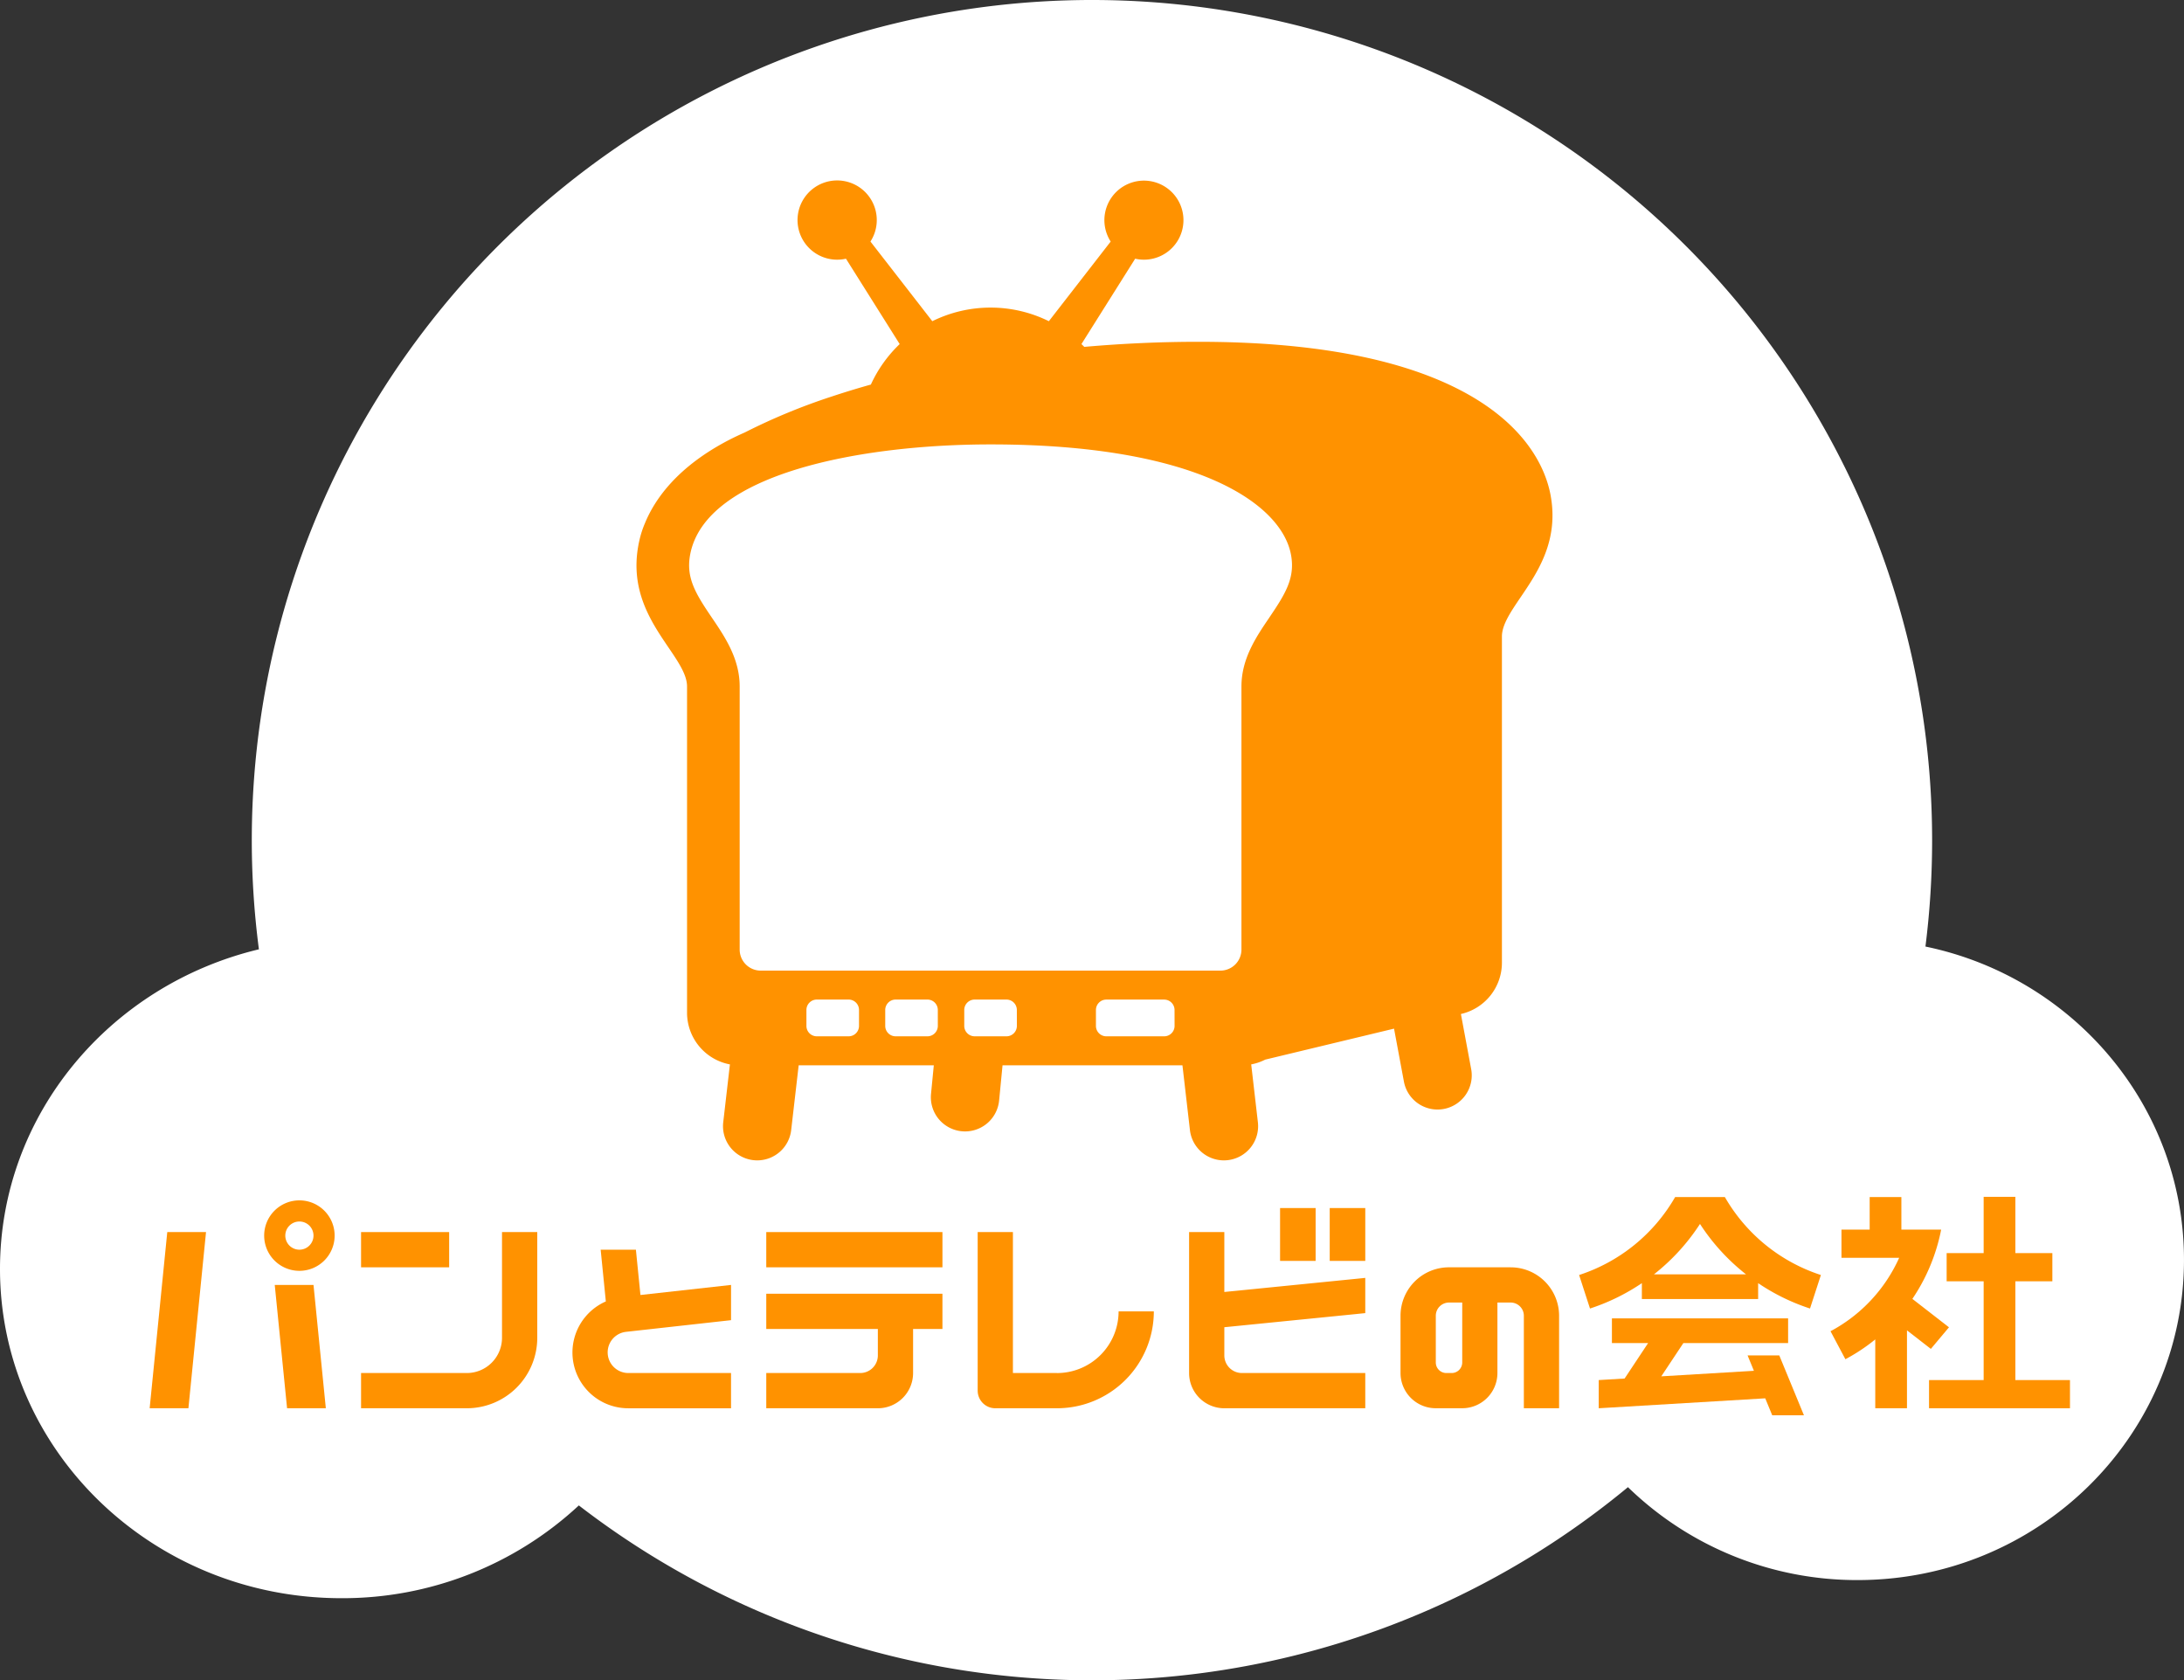 <svg xmlns="http://www.w3.org/2000/svg" width="306.642" height="235.912"><rect width="100%" height="100%" fill="#333333" stroke="none"/><defs><clipPath id="a"><path data-name="長方形 2141" fill="#ff9200" d="M0 0h128.611v137.538H0z"/></clipPath></defs><g data-name="グループ 2231"><path data-name="合体 12" d="M81.272 211.358a48.7 48.7 0 01-33.346 13.025C21.457 224.383 0 203.685 0 178.154c0-21.683 15.474-39.879 36.352-44.872a117.962 117.962 0 11234.925-15.326 119.02 119.02 0 01-.937 14.938c20.738 4.294 36.3 22.356 36.3 43.988 0 24.829-20.508 44.957-45.806 44.957a46.1 46.1 0 01-32.263-13.045 117.977 117.977 0 01-147.3 2.564z" fill="#fff"/><g data-name="グループ 2229"><g data-name="グループ 2228" clip-path="url(#a)" transform="translate(89.364 25.378)"><path data-name="パス 20335" d="M128.333 44.088c-.637-3.371-3.143-9.768-12.761-14.738-8.654-4.472-20.993-6.74-36.675-6.74h-.012c-5.316 0-10.693.245-16.01.713a21.151 21.151 0 00-.4-.393l7.543-11.986a5.55 5.55 0 10-3.438-2.409L57.9 19.718a18.472 18.472 0 00-16.365 0L32.851 8.534a5.563 5.563 0 10-3.439 2.409l7.543 11.987a18.531 18.531 0 00-4.045 5.683q-2.835.795-5.508 1.683a85.819 85.819 0 00-12.183 5.036c-.748.333-1.481.675-2.181 1.036C5.816 40.1 2.6 44.637 1.183 48.093a13.752 13.752 0 00-.791 2.475c-.043.186-.081.367-.114.539 0 .023-.008.046-.012.07v.008c-1.174 6.374 1.806 10.767 4.2 14.3C5.88 67.564 7.1 69.361 7.1 71v45.806a7.387 7.387 0 006.019 7.256l-.938 8.12a4.8 4.8 0 004.219 5.322 4.918 4.918 0 00.557.032 4.8 4.8 0 004.764-4.252l1.051-9.091h18.973l-.39 4.01a4.8 4.8 0 004.315 5.246c.158.015.315.022.471.022a4.8 4.8 0 004.774-4.337l.481-4.941h25.26l1.051 9.091a4.8 4.8 0 004.765 4.252 4.917 4.917 0 00.557-.032 4.8 4.8 0 004.219-5.322l-.938-8.12a7.333 7.333 0 001.968-.671l18.087-4.35 1.387 7.439a4.8 4.8 0 005.134 3.9q.233-.02.467-.063a4.8 4.8 0 003.841-5.6l-1.441-7.73a7.387 7.387 0 005.759-7.2V63.983c0-1.641 1.219-3.437 2.631-5.518 2.408-3.546 5.4-7.961 4.191-14.376m-97.089 74.568a1.461 1.461 0 01-1.462 1.461h-4.461a1.461 1.461 0 01-1.462-1.461v-2.237a1.461 1.461 0 011.462-1.462h4.461a1.461 1.461 0 011.462 1.462zm11.065 0a1.461 1.461 0 01-1.461 1.461h-4.462a1.461 1.461 0 01-1.461-1.461v-2.237a1.461 1.461 0 011.461-1.462h4.461a1.461 1.461 0 011.461 1.462zm11.1 0a1.461 1.461 0 01-1.461 1.461h-4.466a1.462 1.462 0 01-1.462-1.461v-2.237a1.462 1.462 0 011.462-1.462h4.461a1.461 1.461 0 011.461 1.462zm22.141 0a1.462 1.462 0 01-1.462 1.462h-8.118a1.462 1.462 0 01-1.462-1.462v-2.234a1.462 1.462 0 011.462-1.462h8.113a1.462 1.462 0 011.462 1.462zm13.3-57.322C87.015 64.032 84.94 67.09 84.94 71v36.94a2.955 2.955 0 01-2.956 2.955h-64.54a2.955 2.955 0 01-2.955-2.955V71c0-3.911-2.076-6.969-3.907-9.667-2.288-3.371-3.659-5.6-3.044-8.856 2.156-11.411 24.067-15.461 42.176-15.461 28.973 0 40.828 8.33 42.177 15.462.615 3.254-.756 5.485-3.044 8.855" fill="#ff9200"/></g></g><g data-name="グループ 7"><path data-name="長方形 6" fill="#ff9200" d="M50.695 172.981h12.368v4.947H50.695z"/><path data-name="長方形 7" fill="#ff9200" d="M186.698 169.607h4.992v7.421h-4.992z"/><path data-name="長方形 8" fill="#ff9200" d="M179.727 169.607h4.992v7.421h-4.992z"/><g data-name="グループ 6"><g data-name="グループ 1951" fill="#ff9200"><path data-name="パス 10" d="M70.484 187.822a4.947 4.947 0 01-4.95 4.949H50.695v4.947h14.839a9.894 9.894 0 009.9-9.896v-14.841h-4.95z"/><path data-name="長方形 9" d="M107.587 172.981h24.736v4.947h-24.736z"/><path data-name="パス 11" d="M107.587 181.636v4.95h15.667v3.711a2.474 2.474 0 01-2.474 2.474h-13.193v4.947h15.667a4.947 4.947 0 004.947-4.947v-6.185h4.121v-4.95z"/><path data-name="パス 12" d="M148.402 192.77h-6.184v-19.789h-4.948v22.262a2.474 2.474 0 002.474 2.474h8.658a13.6 13.6 0 0013.6-13.6h-4.947a8.658 8.658 0 01-8.657 8.658"/><path data-name="パス 13" d="M171.9 172.981h-4.947v19.79a4.947 4.947 0 004.947 4.947h19.789v-4.947h-17.315a2.474 2.474 0 01-2.474-2.474v-3.959l19.789-1.979v-4.947l-19.789 1.979z"/><path data-name="パス 14" d="M212.096 177.928h-8.657a6.8 6.8 0 00-6.8 6.8v8.039a4.947 4.947 0 004.947 4.947h3.711a4.947 4.947 0 004.947-4.947v-9.892h1.855a1.855 1.855 0 011.856 1.855v12.987h4.947V184.73a6.8 6.8 0 00-6.8-6.8m-6.8 13.357a1.484 1.484 0 01-1.484 1.484h-.742a1.484 1.484 0 01-1.484-1.484v-6.557a1.855 1.855 0 011.856-1.855h1.855z"/><path data-name="パス 15" d="M89.283 175.455h-4.947l.726 7.264a7.829 7.829 0 003.148 15h14.43v-4.949H88.226a2.9 2.9 0 01-.32-5.783l14.735-1.637v-4.948l-12.721 1.413z"/><path data-name="パス 16" d="M21.012 197.717h5.442l2.473-24.735h-5.441z"/><path data-name="パス 17" d="M245.366 190.296l.89 2.162-13.005.777 3.1-4.67h14.706v-3.464h-24.738v3.463h5.083l-3.3 4.978-3.635.217v3.958l23.38-1.395.982 2.385h4.452l-3.463-8.41z"/><path data-name="パス 18" d="M271.1 189.382l2.544-3.032-5.14-3.989a26.329 26.329 0 002.942-5.767 26.147 26.147 0 001.1-3.958h-5.585v-4.569h-4.452v4.57h-3.958v3.957h8.1a21.788 21.788 0 01-9.64 10.308l2.09 3.931a26.107 26.107 0 004.193-2.781v9.665h4.453v-10.938z"/><path data-name="パス 19" d="M282.964 193.759v-13.867h5.195v-3.958h-5.195v-7.9h-4.452v7.9h-5.195v3.958h5.195v13.867h-7.668v3.958h19.789v-3.958z"/><path data-name="パス 20" d="M242.178 168.067h-6.983a24.19 24.19 0 01-13.482 10.942q.763 2.352 1.529 4.705a29.094 29.094 0 007.282-3.562v2.229h16.326v-2.229a29.1 29.1 0 007.282 3.562l1.529-4.705a24.19 24.19 0 01-13.483-10.942m-9.959 10.851a29.18 29.18 0 006.466-7.078 29.16 29.16 0 006.466 7.078z"/><path data-name="パス 21" d="M42.037 168.529a4.947 4.947 0 104.947 4.947 4.947 4.947 0 00-4.947-4.947m0 6.926a1.979 1.979 0 111.979-1.979 1.981 1.981 0 01-1.979 1.979"/><path data-name="パス 22" d="M38.575 180.401l1.731 17.315h5.442l-1.731-17.315z"/></g></g></g></g></svg>